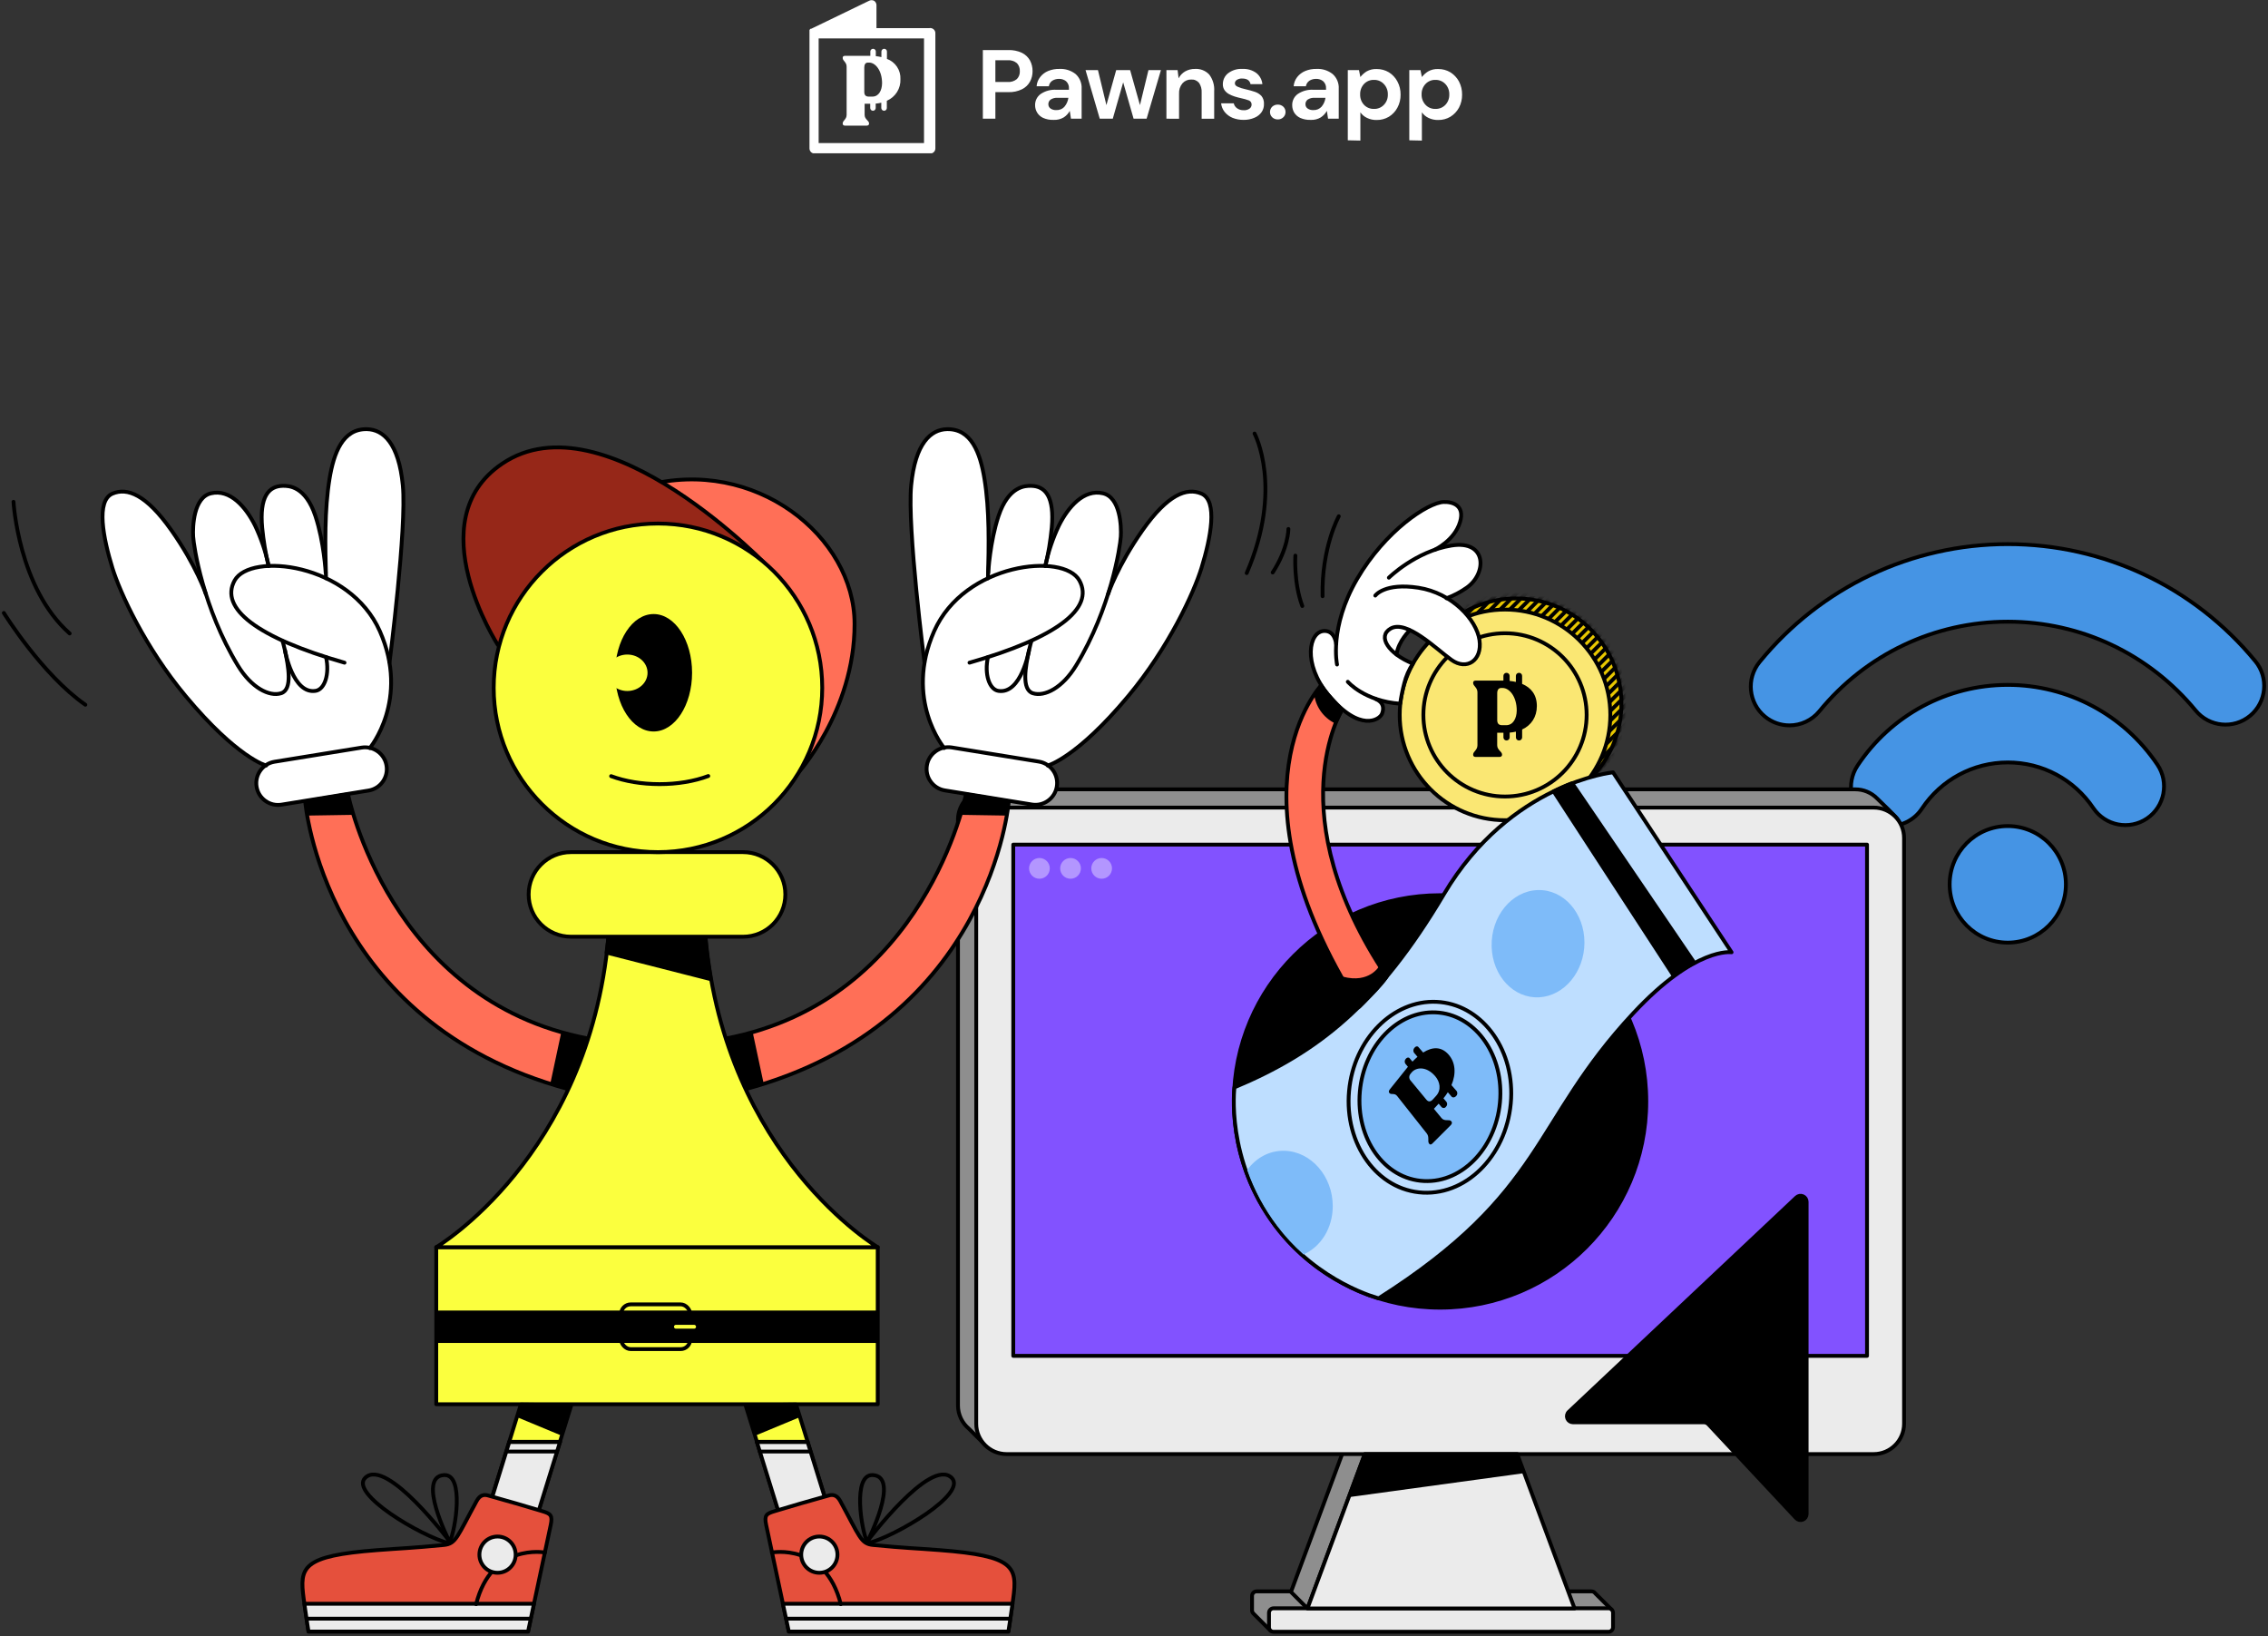 <svg width="592" height="427" viewBox="0 0 592 427" fill="none" xmlns="http://www.w3.org/2000/svg">
<rect x="0" y="0" width="592" height="427" fill="#333333" stroke="none"/>
<path d="M524.076 215.58C515.696 215.58 508.904 222.388 508.904 230.79C508.904 239.191 515.696 246 524.076 246C532.456 246 539.248 239.191 539.248 230.79C539.248 222.388 532.456 215.58 524.076 215.58ZM588.685 172.547C572.709 153.133 549.157 142 524.076 142C498.996 142 475.271 153.213 459.288 172.767C455.753 177.091 456.384 183.467 460.697 187.011C462.571 188.55 464.837 189.303 467.09 189.303C470.008 189.303 472.905 188.037 474.906 185.599C487.04 170.755 504.964 162.24 524.083 162.24C543.202 162.24 560.993 170.695 573.121 185.426C576.67 189.736 583.03 190.349 587.329 186.791C591.629 183.234 592.24 176.858 588.692 172.547H588.685ZM524.076 178.736C508.266 178.736 493.6 186.625 484.841 199.836C481.757 204.493 483.013 210.769 487.658 213.867C489.38 215.013 491.32 215.56 493.241 215.56C496.504 215.56 499.714 213.974 501.654 211.042C506.665 203.487 515.052 198.977 524.083 198.977C533.114 198.977 541.381 203.427 546.399 210.876C549.522 215.506 555.796 216.725 560.415 213.594C565.033 210.463 566.249 204.173 563.126 199.543C554.347 186.511 539.747 178.736 524.083 178.736H524.076Z" fill="#4594E4" stroke="black" stroke-miterlimit="10"/>
<path d="M484.313 205.996H257.982C255.882 206.001 253.869 206.837 252.384 208.322C250.898 209.807 250.061 211.819 250.055 213.919V366.781C250.056 367.945 250.315 369.095 250.811 370.148C251.308 371.201 252.031 372.132 252.929 372.874L257.566 377.514L259.642 374.708H484.313C486.413 374.702 488.426 373.864 489.911 372.379C491.396 370.894 492.234 368.881 492.24 366.781V213.919C492.236 212.664 495.939 215.018 495.381 213.919C495.005 213.18 490.508 208.919 489.911 208.322C488.425 206.837 486.413 206.001 484.313 205.996Z" fill="#8E8E8E" stroke="black" stroke-miterlimit="10" stroke-linecap="round" stroke-linejoin="round"/>
<path d="M416.416 415.841C416.309 415.676 416.162 415.54 415.988 415.446C415.815 415.352 415.621 415.302 415.424 415.302H328.002C327.687 415.302 327.385 415.427 327.162 415.65C326.939 415.872 326.813 416.174 326.812 416.489V420.24C326.813 420.514 326.911 420.78 327.089 420.99V421.01L331.651 425.572C331.651 425.572 333.199 422.503 333.24 422.019C333.24 421.88 333.277 421.658 333.311 421.412H415.424C415.737 421.412 416.038 421.288 416.26 421.067C416.483 420.846 416.609 420.546 416.61 420.233L418.37 421.597L419.928 421.484L420.664 420.066L416.416 415.841Z" fill="#8E8E8E" stroke="black" stroke-miterlimit="10" stroke-linecap="round" stroke-linejoin="round"/>
<path d="M336.969 415.452L350.293 379.577L353.914 375.465L356.182 375.843L356.56 377.582L356.243 379.471L341.275 419.762L336.969 415.452Z" fill="#8E8E8E" stroke="black" stroke-miterlimit="10" stroke-linecap="round" stroke-linejoin="round"/>
<path d="M489.074 210.759H262.744C258.366 210.759 254.816 214.308 254.816 218.686V371.544C254.816 375.922 258.366 379.471 262.744 379.471H489.074C493.452 379.471 497.002 375.922 497.002 371.544V218.686C497.002 214.308 493.452 210.759 489.074 210.759Z" fill="#EBEBEB" stroke="black" stroke-miterlimit="10" stroke-linecap="round" stroke-linejoin="round"/>
<path d="M487.336 353.841V220.421H264.483V353.841H487.336Z" fill="#8252FF" stroke="black" stroke-miterlimit="10" stroke-linecap="round" stroke-linejoin="round"/>
<circle cx="271.316" cy="226.622" r="2.706" fill="#B396FF"/>
<circle cx="279.433" cy="226.622" r="2.706" fill="#B396FF"/>
<circle cx="287.554" cy="226.622" r="2.706" fill="#B396FF"/>
<path d="M375.898 341.267C405.624 341.267 429.721 317.169 429.721 287.443C429.721 257.717 405.624 233.62 375.898 233.62C346.172 233.62 322.074 257.717 322.074 287.443C322.074 317.169 346.172 341.267 375.898 341.267Z" fill="black" stroke="black" stroke-miterlimit="10" stroke-linecap="round" stroke-linejoin="round"/>
<path d="M471.573 313.642V395.131C471.57 395.446 471.473 395.753 471.295 396.012C471.117 396.272 470.866 396.473 470.573 396.589C470.281 396.706 469.96 396.732 469.653 396.666C469.345 396.599 469.064 396.442 468.846 396.215L445.909 371.687C445.761 371.527 445.582 371.4 445.383 371.313C445.183 371.226 444.968 371.182 444.75 371.182H410.566C410.251 371.18 409.943 371.084 409.683 370.906C409.423 370.728 409.222 370.477 409.105 370.184C408.988 369.891 408.961 369.571 409.028 369.263C409.094 368.955 409.251 368.673 409.478 368.455L468.9 312.49C469.125 312.278 469.408 312.136 469.713 312.082C470.017 312.028 470.331 312.065 470.615 312.188C470.9 312.31 471.142 312.513 471.312 312.772C471.482 313.03 471.573 313.333 471.573 313.642Z" fill="black" stroke="black" stroke-miterlimit="10" stroke-linecap="round" stroke-linejoin="round"/>
<path d="M395.734 211.161C410.915 211.161 423.222 198.854 423.222 183.673C423.222 168.492 410.915 156.185 395.734 156.185C380.553 156.185 368.246 168.492 368.246 183.673C368.246 198.854 380.553 211.161 395.734 211.161Z" fill="#E8C700" stroke="black" stroke-miterlimit="10" stroke-linecap="round" stroke-linejoin="round"/>
<mask id="mask0_644_3248" style="mask-type:alpha" maskUnits="userSpaceOnUse" x="367" y="155" width="57" height="57">
<path d="M395.734 211.161C410.915 211.161 423.222 198.854 423.222 183.673C423.222 168.492 410.915 156.185 395.734 156.185C380.553 156.185 368.246 168.492 368.246 183.673C368.246 198.854 380.553 211.161 395.734 211.161Z" fill="#E8C700" stroke="black" stroke-miterlimit="10" stroke-linecap="round" stroke-linejoin="round"/>
</mask>
<g mask="url(#mask0_644_3248)">
<path d="M440.878 177.539L389.062 229.354" stroke="black" stroke-miterlimit="10" stroke-linecap="round" stroke-linejoin="round"/>
<path d="M439.62 176.284L387.805 228.099" stroke="black" stroke-miterlimit="10" stroke-linecap="round" stroke-linejoin="round"/>
<path d="M438.366 175.03L386.551 226.845" stroke="black" stroke-miterlimit="10" stroke-linecap="round" stroke-linejoin="round"/>
<path d="M437.112 173.775L385.297 225.59" stroke="black" stroke-miterlimit="10" stroke-linecap="round" stroke-linejoin="round"/>
<path d="M435.858 172.52L384.043 224.335" stroke="black" stroke-miterlimit="10" stroke-linecap="round" stroke-linejoin="round"/>
<path d="M434.604 171.266L382.789 223.081" stroke="black" stroke-miterlimit="10" stroke-linecap="round" stroke-linejoin="round"/>
<path d="M433.35 170.011L381.535 221.826" stroke="black" stroke-miterlimit="10" stroke-linecap="round" stroke-linejoin="round"/>
<path d="M432.096 168.756L380.281 220.571" stroke="black" stroke-miterlimit="10" stroke-linecap="round" stroke-linejoin="round"/>
<path d="M430.839 167.501L379.023 219.317" stroke="black" stroke-miterlimit="10" stroke-linecap="round" stroke-linejoin="round"/>
<path d="M429.585 166.247L377.77 218.062" stroke="black" stroke-miterlimit="10" stroke-linecap="round" stroke-linejoin="round"/>
<path d="M428.331 164.992L376.516 216.807" stroke="black" stroke-miterlimit="10" stroke-linecap="round" stroke-linejoin="round"/>
<path d="M427.073 163.737L375.258 215.553" stroke="black" stroke-miterlimit="10" stroke-linecap="round" stroke-linejoin="round"/>
<path d="M425.823 162.482L374.004 214.301" stroke="black" stroke-miterlimit="10" stroke-linecap="round" stroke-linejoin="round"/>
<path d="M424.569 161.228L372.75 213.046" stroke="black" stroke-miterlimit="10" stroke-linecap="round" stroke-linejoin="round"/>
<path d="M423.311 159.976L371.496 211.792" stroke="black" stroke-miterlimit="10" stroke-linecap="round" stroke-linejoin="round"/>
<path d="M422.057 158.722L370.242 210.537" stroke="black" stroke-miterlimit="10" stroke-linecap="round" stroke-linejoin="round"/>
<path d="M420.804 157.467L368.988 209.282" stroke="black" stroke-miterlimit="10" stroke-linecap="round" stroke-linejoin="round"/>
<path d="M419.55 156.212L367.734 208.027" stroke="black" stroke-miterlimit="10" stroke-linecap="round" stroke-linejoin="round"/>
<path d="M418.296 154.958L366.48 206.773" stroke="black" stroke-miterlimit="10" stroke-linecap="round" stroke-linejoin="round"/>
<path d="M417.042 153.703L365.227 205.518" stroke="black" stroke-miterlimit="10" stroke-linecap="round" stroke-linejoin="round"/>
<path d="M415.788 152.448L363.973 204.263" stroke="black" stroke-miterlimit="10" stroke-linecap="round" stroke-linejoin="round"/>
<path d="M414.53 151.193L362.715 203.009" stroke="black" stroke-miterlimit="10" stroke-linecap="round" stroke-linejoin="round"/>
<path d="M413.276 149.938L361.461 201.753" stroke="black" stroke-miterlimit="10" stroke-linecap="round" stroke-linejoin="round"/>
<path d="M412.022 148.684L360.207 200.499" stroke="black" stroke-miterlimit="10" stroke-linecap="round" stroke-linejoin="round"/>
<path d="M410.768 147.429L358.953 199.244" stroke="black" stroke-miterlimit="10" stroke-linecap="round" stroke-linejoin="round"/>
<path d="M409.514 146.174L357.699 197.99" stroke="black" stroke-miterlimit="10" stroke-linecap="round" stroke-linejoin="round"/>
<path d="M408.257 144.92L356.441 196.735" stroke="black" stroke-miterlimit="10" stroke-linecap="round" stroke-linejoin="round"/>
<path d="M407.003 143.665L355.188 195.48" stroke="black" stroke-miterlimit="10" stroke-linecap="round" stroke-linejoin="round"/>
<path d="M405.749 142.41L353.934 194.229" stroke="black" stroke-miterlimit="10" stroke-linecap="round" stroke-linejoin="round"/>
<path d="M404.498 141.155L352.68 192.974" stroke="black" stroke-miterlimit="10" stroke-linecap="round" stroke-linejoin="round"/>
<path d="M403.241 139.901L351.422 191.72" stroke="black" stroke-miterlimit="10" stroke-linecap="round" stroke-linejoin="round"/>
<path d="M401.987 138.649L350.172 190.465" stroke="black" stroke-miterlimit="10" stroke-linecap="round" stroke-linejoin="round"/>
</g>
<path d="M392.843 214.052C408.025 214.052 420.331 201.746 420.331 186.564C420.331 171.383 408.025 159.076 392.843 159.076C377.662 159.076 365.355 171.383 365.355 186.564C365.355 201.746 377.662 214.052 392.843 214.052Z" fill="#FAE773" stroke="black" stroke-miterlimit="10" stroke-linecap="round" stroke-linejoin="round"/>
<path d="M392.842 207.871C404.609 207.871 414.148 198.331 414.148 186.564C414.148 174.797 404.609 165.258 392.842 165.258C381.074 165.258 371.535 174.797 371.535 186.564C371.535 198.331 381.074 207.871 392.842 207.871Z" fill="#FAE773" stroke="black" stroke-miterlimit="10" stroke-linecap="round" stroke-linejoin="round"/>
<path d="M401.156 184.259C401.156 181.314 399.659 179.462 397.306 178.48V176.383C397.306 176.173 397.223 175.971 397.074 175.822C396.925 175.673 396.723 175.589 396.512 175.589H396.471C396.367 175.589 396.264 175.609 396.168 175.649C396.071 175.689 395.984 175.748 395.911 175.822C395.837 175.896 395.779 175.983 395.739 176.079C395.7 176.176 395.68 176.279 395.68 176.383V177.965C395.143 177.843 394.599 177.754 394.05 177.699V176.383C394.05 176.279 394.03 176.176 393.99 176.079C393.95 175.983 393.891 175.895 393.818 175.822C393.744 175.748 393.656 175.689 393.56 175.649C393.463 175.609 393.36 175.589 393.256 175.589H393.218C393.114 175.589 393.011 175.609 392.914 175.649C392.818 175.689 392.73 175.748 392.657 175.822C392.583 175.895 392.524 175.983 392.484 176.079C392.444 176.176 392.424 176.279 392.424 176.383V177.611H385.209C384.786 177.611 384.527 177.805 384.527 178.143V178.255C384.527 179.043 385.649 179.408 385.649 180.669V194.485C385.649 195.773 384.527 196.111 384.527 196.899V197.011C384.527 197.352 384.78 197.543 385.209 197.543H391.384C391.779 197.543 392.066 197.345 392.066 197.011V196.899C392.066 196.111 390.801 195.773 390.801 194.485V191.225H392.431V192.446C392.431 192.656 392.514 192.858 392.663 193.007C392.812 193.156 393.014 193.24 393.225 193.24H393.263C393.473 193.24 393.675 193.156 393.824 193.007C393.973 192.858 394.057 192.656 394.057 192.446V191.191C394.606 191.151 395.151 191.067 395.687 190.942V192.446C395.686 192.55 395.707 192.653 395.746 192.75C395.786 192.846 395.844 192.933 395.917 193.007C395.991 193.081 396.078 193.14 396.174 193.18C396.271 193.22 396.374 193.24 396.478 193.24H396.519C396.73 193.24 396.932 193.156 397.081 193.007C397.23 192.858 397.313 192.656 397.313 192.446V190.376C399.72 189.254 401.156 187.089 401.156 184.259ZM393.126 189.258H392.103C391.176 189.258 390.811 188.78 390.811 187.911V180.891C390.811 180.049 391.176 179.544 391.834 179.544H392.226C393.968 179.544 395.905 181.76 395.905 185.439C395.874 187.461 394.978 189.258 393.126 189.258Z" fill="black"/>
<path d="M419.85 419.721H332.425C331.77 419.721 331.238 420.252 331.238 420.907V424.658C331.238 425.313 331.77 425.845 332.425 425.845H419.85C420.505 425.845 421.036 425.313 421.036 424.658V420.907C421.036 420.252 420.505 419.721 419.85 419.721Z" fill="#EBEBEB" stroke="black" stroke-miterlimit="10" stroke-linecap="round" stroke-linejoin="round"/>
<path d="M396.031 379.471L410.996 419.762H341.273L356.241 379.471H396.031Z" fill="#EBEBEB" stroke="black" stroke-miterlimit="10" stroke-linecap="round" stroke-linejoin="round"/>
<path d="M359.867 338.825C403.632 311.044 399.721 292.96 426.353 264.388C442.597 246.972 451.98 248.516 451.98 248.516L421.034 201.563C421.034 201.563 394.164 204.291 376.928 233.31C359.693 262.328 343.879 274.695 322.222 283.771C322.222 283.771 319.801 302.606 332.975 320.052C344.162 334.877 359.867 338.825 359.867 338.825Z" fill="#BEDEFF" stroke="black" stroke-miterlimit="10" stroke-linecap="round" stroke-linejoin="round"/>
<path d="M371.473 311.249C359.515 310.669 350.858 298.603 352.137 284.712C353.378 271.203 363.603 260.92 374.981 261.452C386.359 261.984 395.098 273.171 394.436 286.724C393.747 300.665 383.44 311.828 371.473 311.249Z" stroke="black" stroke-miterlimit="10" stroke-linecap="round" stroke-linejoin="round"/>
<path d="M391.601 286.591C390.967 298.906 382.054 308.719 371.689 308.218C361.324 307.717 353.864 297.127 354.958 284.845C356.025 272.867 364.883 263.743 374.778 264.207C384.673 264.671 392.218 274.576 391.601 286.591Z" fill="#7EBBF9" stroke="black" stroke-miterlimit="10" stroke-linecap="round" stroke-linejoin="round"/>
<path d="M378.063 275.162C376.171 273.058 373.842 273.181 371.476 274.681L370.235 273.249C369.976 272.952 369.516 273.038 369.212 273.437L369.181 273.474C369.032 273.643 368.941 273.856 368.922 274.081C368.904 274.306 368.959 274.531 369.079 274.722L370 275.796C369.56 276.178 369.12 276.597 368.687 277.054L367.937 276.164C367.688 275.871 367.255 275.946 366.941 276.328L366.914 276.362C366.769 276.528 366.682 276.736 366.665 276.955C366.648 277.174 366.702 277.393 366.819 277.579L367.501 278.404C367.449 278.469 367.398 278.527 367.344 278.592L362.765 284.306C362.502 284.647 362.444 284.964 362.621 285.186L362.679 285.261C363.092 285.786 363.996 285.155 364.671 286.008L372.414 295.797C373.174 296.755 372.554 297.842 373.014 298.432L373.082 298.517C373.28 298.77 373.583 298.732 373.893 298.418L378.667 293.645C378.987 293.328 379.086 292.963 378.871 292.687L378.8 292.602C378.299 291.998 377.095 292.765 376.28 291.79L374.282 289.366L375.527 288.026L376.284 288.93C376.357 289.007 376.447 289.068 376.546 289.107C376.646 289.146 376.753 289.163 376.859 289.157C376.966 289.151 377.07 289.122 377.165 289.071C377.259 289.021 377.341 288.95 377.405 288.865L377.436 288.831C377.605 288.67 377.711 288.454 377.735 288.223C377.759 287.991 377.701 287.758 377.569 287.566L376.775 286.632C377.188 286.128 377.57 285.598 377.917 285.046L378.882 286.171C379.165 286.512 379.69 286.461 380.051 286.079L380.085 286.045C380.258 285.879 380.367 285.658 380.393 285.42C380.419 285.182 380.361 284.942 380.228 284.743L378.865 283.191C380.143 280.167 379.918 277.221 378.063 275.162ZM374.855 285.991L374.064 286.863C373.382 287.627 372.809 287.583 372.294 286.952L368.227 282.029C367.997 281.794 367.863 281.482 367.851 281.154C367.84 280.826 367.952 280.505 368.165 280.256L368.438 279.915C369.662 278.418 372.383 278.251 374.62 280.856C375.874 282.312 376.294 284.415 374.855 285.991Z" fill="black"/>
<path d="M377.573 156.11C379.382 155.428 381.1 154.524 382.687 153.42C388.05 149.751 388.142 140.873 378.756 142.383C377.3 142.622 375.867 142.986 374.473 143.471C375.196 143.13 379.704 140.743 381.023 136.188C382.234 132.028 379.216 130.954 376.714 131.046C372.622 131.196 361.446 138.547 354.115 151.163C350.102 158.071 348.919 164.092 348.66 168.132L348.639 168.115C348.639 168.115 348.411 164.654 345.571 164.706C341.479 164.787 339.9 173.322 346.593 181.372C354.845 191.304 359.973 187.85 360.597 186.363C361.22 184.877 360.992 183.295 358.953 182.449L358.899 182.384C360.99 183.107 363.169 183.549 365.377 183.697C365.638 181.902 365.997 180.123 366.454 178.368C366.905 176.54 367.665 174.802 368.701 173.23C367.168 172.624 365.72 171.822 364.395 170.843C364.906 167.328 367.852 164.549 367.852 164.549V164.46C371.691 166.216 376.056 170.328 378.763 172.258C382.769 175.132 386.85 172.411 386.093 167.12C385.572 163.454 382.394 158.981 377.573 156.11Z" fill="white"/>
<path d="M348.999 173.42C348.999 173.42 346.881 163.744 354.215 151.122C361.549 138.5 372.733 131.166 376.814 131.005C379.316 130.913 382.334 131.991 381.124 136.147C379.685 141.087 374.471 143.477 374.471 143.477" stroke="black" stroke-miterlimit="10" stroke-linecap="round" stroke-linejoin="round"/>
<path d="M362.527 150.76C362.527 150.76 369.483 143.88 378.856 142.369C388.229 140.859 388.15 149.734 382.787 153.406C381.174 154.538 379.42 155.455 377.57 156.134" stroke="black" stroke-miterlimit="10" stroke-linecap="round" stroke-linejoin="round"/>
<path d="M358.979 155.428C358.979 155.428 361.4 152.018 370.231 153.382C379.061 154.746 385.427 161.77 386.18 167.062C386.934 172.353 382.856 175.074 378.85 172.203C374.844 169.332 367.135 161.633 362.975 164.041C359.439 166.086 362.446 170.614 368.795 173.185C367.76 174.759 367.001 176.498 366.548 178.327C366.091 180.081 365.732 181.859 365.471 183.652C356.115 182.971 351.809 177.928 351.809 177.928" stroke="black" stroke-miterlimit="10" stroke-linecap="round" stroke-linejoin="round"/>
<path d="M367.973 164.501C367.973 164.501 365.027 167.276 364.516 170.792" stroke="black" stroke-miterlimit="10" stroke-linecap="round" stroke-linejoin="round"/>
<path d="M348.756 168.071C348.756 168.071 348.528 164.614 345.688 164.661C341.596 164.743 340.018 173.281 346.711 181.331C354.962 191.259 360.09 187.809 360.714 186.319C361.338 184.829 361.113 183.25 359.07 182.408" stroke="black" stroke-miterlimit="10" stroke-linecap="round" stroke-linejoin="round"/>
<path d="M350.283 185.248C350.283 185.248 333.474 212.433 361.934 254.837C361.934 254.837 360.318 256.907 358.419 258.946C356.519 260.985 354.76 262.717 354.76 262.717C318.932 206.026 344.842 178.899 344.842 178.899C345.6 180.068 346.459 181.168 347.409 182.186C348.885 183.738 350.283 185.248 350.283 185.248Z" fill="#FF6F57" stroke="black" stroke-miterlimit="10" stroke-linecap="round" stroke-linejoin="round"/>
<path d="M343.48 180.826C343.633 182.419 344.192 183.945 345.105 185.259C346.018 186.573 347.254 187.629 348.694 188.327L350.283 185.258C350.283 185.258 346.709 181.801 344.827 178.91L343.48 180.826Z" fill="black" stroke="black" stroke-miterlimit="10" stroke-linecap="round" stroke-linejoin="round"/>
<path d="M349.456 134.735C349.456 134.735 344.921 142.898 345.221 155.598" stroke="black" stroke-miterlimit="10" stroke-linecap="round" stroke-linejoin="round"/>
<path d="M338.116 144.999C338.116 144.999 337.659 152.104 339.93 158.149" stroke="black" stroke-miterlimit="10" stroke-linecap="round" stroke-linejoin="round"/>
<path d="M436.832 254.599L405.539 206.524C405.539 206.524 409.092 204.785 410.374 204.407L442.274 251.271C442.274 251.271 438.946 252.864 436.832 254.599Z" fill="black" stroke="black" stroke-miterlimit="10" stroke-linecap="round" stroke-linejoin="round"/>
<path d="M413.575 245.973C413.575 253.559 408.321 259.904 401.775 260.266C395.154 260.63 389.565 254.759 389.354 247.026C389.139 239.157 394.564 232.498 401.4 232.283C408.151 232.072 413.575 238.257 413.575 245.973Z" fill="#7EBBF9"/>
<path d="M347.88 314.761C347.88 307.045 342.285 300.529 335.319 300.324C331.333 300.209 327.818 302.179 325.551 305.34C327.381 310.569 330.013 315.482 333.352 319.902C335.398 322.615 337.709 325.119 340.249 327.376C344.73 325.405 347.88 320.557 347.88 314.761Z" fill="#7EBBF9"/>
<path d="M397.794 384.459L352.215 390.695L356.245 379.471H396.035L397.794 384.459Z" fill="black"/>
<path d="M360.415 252.41C360.415 252.41 357.687 257.323 350.363 255.356L354.765 262.717C354.765 262.717 360.902 256.812 361.925 254.838L360.415 252.41Z" fill="black" stroke="black" stroke-miterlimit="10" stroke-linecap="round" stroke-linejoin="round"/>
<path d="M193.953 222.383H149.028C142.933 222.383 137.992 227.324 137.992 233.419C137.992 239.514 142.933 244.455 149.028 244.455H193.953C200.048 244.455 204.989 239.514 204.989 233.419C204.989 227.324 200.048 222.383 193.953 222.383Z" fill="#FBFF3E" stroke="black" stroke-linecap="round" stroke-linejoin="round"/>
<path d="M229.106 325.479H113.871V366.465H229.106V325.479Z" fill="#FBFF3E" stroke="black" stroke-linecap="round" stroke-linejoin="round"/>
<rect x="114.074" y="342.017" width="115.188" height="8.454" fill="black"/>
<rect x="162.133" y="340.403" width="18.022" height="11.681" rx="2.5" stroke="black" stroke-linecap="round" stroke-linejoin="round"/>
<path d="M176.426 346.243H181.181" stroke="#FBFF3E" stroke-linecap="round" stroke-linejoin="round"/>
<path d="M208.034 202.048C208.034 202.048 223.061 185.76 223.061 162.849C223.061 139.939 196.989 119.133 168.622 126.699L153.491 137.104L150.969 144.878L161.872 157.071L208.034 202.048Z" fill="#FF6F57" stroke="black" stroke-miterlimit="10" stroke-linecap="round" stroke-linejoin="round"/>
<path d="M129.952 168.315C129.952 168.315 109.023 135.942 131.056 121.024C157.906 102.845 201.215 148.609 201.215 148.609L129.952 168.315Z" fill="#962718" stroke="black" stroke-miterlimit="10" stroke-linecap="round" stroke-linejoin="round"/>
<path d="M171.744 222.383C195.425 222.383 214.621 203.187 214.621 179.506C214.621 155.826 195.425 136.629 171.744 136.629C148.064 136.629 128.867 155.826 128.867 179.506C128.867 203.187 148.064 222.383 171.744 222.383Z" fill="#FBFF3E" stroke="black" stroke-miterlimit="10" stroke-linecap="round" stroke-linejoin="round"/>
<path d="M170.61 190.898C176.154 190.898 180.649 184.037 180.649 175.575C180.649 167.112 176.154 160.251 170.61 160.251C165.065 160.251 160.57 167.112 160.57 175.575C160.57 184.037 165.065 190.898 170.61 190.898Z" fill="black"/>
<path d="M163.741 180.33C166.659 180.33 169.025 178.201 169.025 175.575C169.025 172.948 166.659 170.819 163.741 170.819C160.823 170.819 158.457 172.948 158.457 175.575C158.457 178.201 160.823 180.33 163.741 180.33Z" fill="#FBFF3E"/>
<path d="M184.878 202.522C181.215 203.899 176.741 204.642 172.145 204.635C167.591 204.639 163.158 203.908 159.516 202.552" stroke="black" stroke-linecap="round" stroke-linejoin="round"/>
<path d="M101.677 172.832C101.677 172.832 106.199 137.753 105.147 126.698C104.095 115.643 99.999 112.088 95.794 112.003C89.461 111.846 87.129 118.203 86.019 124.93C84.725 132.799 84.853 141.768 85.071 150.054L85.014 149.49C85.014 149.49 84.583 141.431 82.331 134.672C79.734 126.869 75.415 126.755 73.799 126.793C70.096 126.869 67.707 129.637 68.442 137.748C68.717 140.589 69.157 143.411 69.76 146.2C69.009 143.086 67.934 140.059 66.551 137.17C64.105 132.282 60.032 127.604 55.041 128.76C50.504 129.813 50.234 137.431 50.391 140.033C50.48 141.522 51.339 147.438 53.709 155.027C53.709 155.027 51.263 147.698 44.702 138.398C38.141 129.097 33.197 127.205 29.334 128.86C24.991 130.718 26.906 140.412 29.334 148.296C31.305 154.681 37.833 168.978 48.461 181.716C61.938 197.871 69.452 199.814 69.452 199.814L96.472 195.268C96.472 195.268 103.881 186.375 101.587 172.946L101.677 172.832Z" fill="white"/>
<path d="M94.382 195.106L71.664 198.79C68.57 199.291 66.469 202.205 66.971 205.299C67.472 208.392 70.387 210.493 73.48 209.992L96.198 206.308C99.291 205.807 101.393 202.892 100.891 199.799C100.389 196.705 97.475 194.604 94.382 195.106Z" fill="white" stroke="black" stroke-linecap="round" stroke-linejoin="round"/>
<path d="M96.533 195.216C96.533 195.216 107.042 182.607 99.159 164.74C91.275 146.873 65.298 144.095 61.235 151.5C57.244 158.753 67.123 166.423 89.924 172.941" stroke="black" stroke-linecap="round" stroke-linejoin="round"/>
<path d="M101.678 172.832C101.678 172.832 106.2 137.753 105.148 126.698C104.095 115.643 100 112.088 95.795 112.003C89.462 111.846 87.129 118.203 86.02 124.93C84.679 133.074 84.864 142.403 85.101 150.912" stroke="black" stroke-linecap="round" stroke-linejoin="round"/>
<path d="M85.014 149.49C85.014 149.49 84.582 141.432 82.331 134.672C79.733 126.869 75.414 126.755 73.798 126.793C70.096 126.869 67.707 129.637 68.441 137.748C68.766 141.1 69.319 144.426 70.096 147.703" stroke="black" stroke-linecap="round" stroke-linejoin="round"/>
<path d="M70.124 147.665C69.356 144.036 68.166 140.508 66.578 137.156C64.132 132.268 60.06 127.59 55.068 128.746C50.532 129.799 50.261 137.416 50.418 140.019C50.574 142.621 52.997 158.729 62.084 173.676C65.63 179.507 70.28 181.872 73.357 180.924C76.433 179.976 75.253 173.861 74.381 169.732C74.063 168.277 73.75 167.291 73.75 167.291" stroke="black" stroke-linecap="round" stroke-linejoin="round"/>
<path d="M74.383 169.731C74.383 169.731 76.431 181.241 82.385 180.293C84.755 179.918 86.087 175.922 85.101 171.466" stroke="black" stroke-linecap="round" stroke-linejoin="round"/>
<path d="M53.728 154.994C53.728 154.994 51.282 147.665 44.721 138.365C38.161 129.064 33.217 127.173 29.353 128.827C25.011 130.685 26.926 140.379 29.353 148.263C31.325 154.643 37.853 168.945 48.481 181.683C61.958 197.838 69.471 199.782 69.471 199.782" stroke="black" stroke-linecap="round" stroke-linejoin="round"/>
<path d="M148.263 284.204C84.267 266.864 79.664 209.144 79.664 209.144L90.842 207.291C90.842 207.291 101.442 261.085 153.463 271.016" fill="#FF6F57"/>
<path d="M148.263 284.204C84.267 266.864 79.664 209.144 79.664 209.144L90.842 207.291C90.842 207.291 101.442 261.085 153.463 271.016" stroke="black" stroke-miterlimit="10" stroke-linecap="round" stroke-linejoin="round"/>
<path d="M80.138 212.846L92.236 212.652C92.236 212.652 91.212 209.144 91.051 208.514C90.953 208.111 90.883 207.703 90.842 207.291L79.664 209.144C79.664 209.144 79.977 212.097 80.138 212.846Z" fill="black"/>
<path d="M152.622 270.845C152.622 270.845 153.594 270.665 153.357 271.423C153.12 272.182 150.575 279.439 149.707 281.226C148.84 283.013 148.498 283.928 148.498 283.928C148.477 283.987 148.445 284.042 148.404 284.088C148.362 284.134 148.311 284.172 148.255 284.199C148.199 284.226 148.137 284.241 148.075 284.245C148.013 284.248 147.95 284.239 147.891 284.217C147.417 284.089 143.625 282.881 143.625 282.881L146.512 269.375C146.512 269.375 151.94 270.65 152.622 270.845Z" fill="black"/>
<path d="M241.303 172.832C241.303 172.832 236.786 137.753 237.833 126.698C238.881 115.643 242.986 112.088 247.186 112.003C253.524 111.846 255.856 118.203 256.961 124.93C258.255 132.799 258.127 141.768 257.909 150.054L257.966 149.504C257.966 149.504 258.393 141.446 260.644 134.686C263.247 126.883 267.565 126.769 269.177 126.807C272.879 126.883 275.273 129.651 274.534 137.762C274.258 140.589 273.816 143.397 273.211 146.172C273.964 143.058 275.039 140.032 276.42 137.141C278.866 132.254 282.939 127.575 287.93 128.732C292.467 129.784 292.737 137.402 292.581 140.005C292.49 141.493 291.632 147.409 289.262 154.999C289.262 154.999 291.704 147.67 298.245 138.369C304.787 129.068 309.755 127.177 313.614 128.831C317.956 130.69 316.041 140.384 313.614 148.267C311.646 154.652 305.114 168.95 294.491 181.687C281.009 197.842 273.496 199.786 273.496 199.786L246.475 195.24C246.475 195.24 239.066 186.347 241.36 172.917L241.303 172.832Z" fill="white"/>
<path d="M246.63 206.273L269.348 209.957C272.442 210.458 275.356 208.357 275.857 205.264C276.359 202.17 274.258 199.256 271.164 198.754L248.446 195.071C245.353 194.569 242.439 196.67 241.937 199.764C241.435 202.857 243.537 205.771 246.63 206.273Z" fill="white" stroke="black" stroke-linecap="round" stroke-linejoin="round"/>
<path d="M246.453 195.216C246.453 195.216 235.943 182.607 243.827 164.74C251.71 146.873 277.687 144.095 281.75 151.5C285.741 158.753 275.867 166.423 253.061 172.941" stroke="black" stroke-linecap="round" stroke-linejoin="round"/>
<path d="M241.303 172.832C241.303 172.832 236.786 137.753 237.833 126.698C238.881 115.643 242.986 112.088 247.186 112.003C253.524 111.846 255.856 118.203 256.961 124.93C258.302 133.074 258.118 142.403 257.881 150.912" stroke="black" stroke-linecap="round" stroke-linejoin="round"/>
<path d="M257.957 149.49C257.957 149.49 258.384 141.432 260.635 134.672C263.238 126.869 267.556 126.755 269.168 126.793C272.87 126.869 275.264 129.637 274.525 137.748C274.202 141.101 273.65 144.427 272.87 147.703" stroke="black" stroke-linecap="round" stroke-linejoin="round"/>
<path d="M272.851 147.665C273.619 144.036 274.809 140.508 276.397 137.156C278.843 132.268 282.915 127.59 287.907 128.746C292.443 129.799 292.714 137.416 292.557 140.019C292.401 142.621 289.978 158.729 280.891 173.676C277.345 179.507 272.695 181.872 269.618 180.924C266.542 179.976 267.722 173.861 268.594 169.732C268.912 168.277 269.225 167.291 269.225 167.291" stroke="black" stroke-linecap="round" stroke-linejoin="round"/>
<path d="M268.596 169.731C268.596 169.731 266.572 181.25 260.599 180.302C258.229 179.928 256.892 175.932 257.878 171.476" stroke="black" stroke-linecap="round" stroke-linejoin="round"/>
<path d="M289.251 154.994C289.251 154.994 291.692 147.665 298.234 138.365C304.776 129.064 309.744 127.173 313.603 128.827C317.945 130.685 316.03 140.379 313.603 148.263C311.635 154.643 305.103 168.945 294.48 181.683C280.998 197.838 273.484 199.782 273.484 199.782" stroke="black" stroke-linecap="round" stroke-linejoin="round"/>
<path d="M194.716 284.204C258.712 266.864 263.315 209.144 263.315 209.144L252.137 207.291C252.137 207.291 241.537 261.085 189.516 271.016" fill="#FF6F57"/>
<path d="M194.716 284.204C258.712 266.864 263.315 209.144 263.315 209.144L252.137 207.291C252.137 207.291 241.537 261.085 189.516 271.016" stroke="black" stroke-miterlimit="10" stroke-linecap="round" stroke-linejoin="round"/>
<path d="M262.848 212.846L250.746 212.652C250.746 212.652 251.77 209.144 251.931 208.514C252.029 208.111 252.098 207.703 252.14 207.291L263.318 209.144C263.318 209.144 263.005 212.097 262.848 212.846Z" fill="black"/>
<path d="M190.36 270.845C190.36 270.845 189.412 270.665 189.625 271.423C189.838 272.182 192.412 279.439 193.275 281.226C194.138 283.013 194.484 283.928 194.484 283.928C194.505 283.987 194.537 284.042 194.579 284.088C194.62 284.134 194.671 284.172 194.727 284.199C194.784 284.226 194.845 284.241 194.907 284.245C194.97 284.248 195.032 284.239 195.091 284.217C195.588 284.089 199.357 282.881 199.357 282.881L196.466 269.375C196.466 269.375 191.042 270.65 190.36 270.845Z" fill="black"/>
<path d="M3.523 130.955C3.523 130.955 4.784 153.495 18.186 165.318" stroke="black" stroke-miterlimit="10" stroke-linecap="round" stroke-linejoin="round"/>
<path d="M1 159.962C1 159.962 10.955 176.042 22.28 183.92" stroke="black" stroke-miterlimit="10" stroke-linecap="round" stroke-linejoin="round"/>
<path d="M327.466 113.141C327.466 113.141 335.051 127.329 325.418 149.556" stroke="black" stroke-miterlimit="10" stroke-linecap="round" stroke-linejoin="round"/>
<path d="M336.304 138.047C336.304 138.047 336.304 143.091 332.203 149.4" stroke="black" stroke-miterlimit="10" stroke-linecap="round" stroke-linejoin="round"/>
<path d="M128.283 391.214L135.939 366.545L149.127 366.701L140.457 394.646L136.883 402.88L127.952 402.146L125.008 397.628L128.283 391.214Z" fill="#FBFF3E" stroke="black" stroke-linecap="round" stroke-linejoin="round"/>
<path d="M132.945 376.291L128.319 391.214L125.043 397.628L127.987 402.145L136.918 402.88L140.492 394.646L146.185 376.291H132.945Z" fill="#EBEBEB" stroke="black" stroke-miterlimit="10" stroke-linecap="round" stroke-linejoin="round"/>
<path d="M132.316 378.813H145.4" stroke="black" stroke-linecap="round" stroke-linejoin="round"/>
<path d="M132.945 376.291H146.185" stroke="black" stroke-linecap="round" stroke-linejoin="round"/>
<path d="M117.411 402.312C117.411 402.312 100.938 380.316 95.358 385.635C91.035 389.754 109.921 400.894 117.216 402.767" stroke="black" stroke-linecap="round" stroke-linejoin="round"/>
<path d="M117.214 402.079C117.214 402.079 108.681 385.35 115.911 384.952C121.291 384.658 118.859 399.424 117.409 402.311" stroke="black" stroke-linecap="round" stroke-linejoin="round"/>
<path d="M134.941 369.83L146.712 374.717L149.011 367.076C149.011 367.076 149.798 366.341 147.698 366.341H136.449C136.449 366.341 135.975 366.393 135.662 367.498C135.349 368.602 134.941 369.83 134.941 369.83Z" fill="black"/>
<path d="M141.513 394.367C143.679 395.025 144.295 395.395 143.745 397.993L137.834 425.791H80.532C80.532 425.791 79.821 421.325 79.271 417.225C78.162 408.981 78.797 406.033 98.503 404.535C104.551 404.061 107.334 404.027 115.843 403.198C119.071 402.88 119.308 401.07 124.433 391.688C125.31 390.081 126.424 390.015 127.348 390.266C132.61 391.726 137.023 393.011 141.513 394.367Z" fill="#E5503C" stroke="black" stroke-miterlimit="10" stroke-linecap="round" stroke-linejoin="round"/>
<path d="M79.449 418.538C79.961 422.226 80.53 425.791 80.53 425.791H137.832C137.832 425.791 138.491 422.681 139.373 418.538H79.449Z" fill="#EBEBEB" stroke="black" stroke-miterlimit="10" stroke-linecap="round" stroke-linejoin="round"/>
<path d="M142.248 405.165C142.248 405.165 128.297 402.567 124.277 418.646" stroke="black" stroke-miterlimit="10" stroke-linecap="round" stroke-linejoin="round"/>
<path d="M129.868 410.451C132.48 410.451 134.599 408.333 134.599 405.72C134.599 403.107 132.48 400.989 129.868 400.989C127.255 400.989 125.137 403.107 125.137 405.72C125.137 408.333 127.255 410.451 129.868 410.451Z" fill="#EBEBEB" stroke="black" stroke-miterlimit="10" stroke-linecap="round" stroke-linejoin="round"/>
<path d="M138.465 422.429H80.215" stroke="black" stroke-miterlimit="10" stroke-linecap="round" stroke-linejoin="round"/>
<path d="M215.449 391.214L207.798 366.545L194.605 366.701L203.276 394.646L206.85 402.88L215.786 402.146L218.725 397.628L215.449 391.214Z" fill="#FBFF3E" stroke="black" stroke-linecap="round" stroke-linejoin="round"/>
<path d="M210.791 376.291L215.422 391.214L218.698 397.628L215.754 402.145L206.818 402.88L203.244 394.646L197.551 376.291H210.791Z" fill="#EBEBEB" stroke="black" stroke-miterlimit="10" stroke-linecap="round" stroke-linejoin="round"/>
<path d="M211.423 378.813H198.34" stroke="black" stroke-linecap="round" stroke-linejoin="round"/>
<path d="M210.796 376.291H197.551" stroke="black" stroke-linecap="round" stroke-linejoin="round"/>
<path d="M226.324 402.312C226.324 402.312 242.797 380.316 248.377 385.635C252.7 389.754 233.814 400.894 226.519 402.767" stroke="black" stroke-linecap="round" stroke-linejoin="round"/>
<path d="M226.518 402.079C226.518 402.079 235.051 385.35 227.826 384.952C222.441 384.658 224.873 399.424 226.324 402.311" stroke="black" stroke-linecap="round" stroke-linejoin="round"/>
<path d="M208.791 369.83L197.021 374.717L194.712 367.095C194.712 367.095 193.921 366.36 196.025 366.36H207.27C207.27 366.36 207.744 366.412 208.057 367.517C208.37 368.621 208.791 369.83 208.791 369.83Z" fill="black"/>
<path d="M202.225 394.367C200.059 395.025 199.438 395.395 199.992 397.993C200.414 400.003 205.904 425.791 205.904 425.791H263.206C263.206 425.791 263.912 421.325 264.467 417.225C265.576 408.981 264.941 406.033 245.235 404.535C239.181 404.061 236.404 404.027 227.895 403.198C224.662 402.88 224.425 401.07 219.3 391.688C218.423 390.081 217.309 390.015 216.385 390.266C211.109 391.726 206.71 393.011 202.225 394.367Z" fill="#E5503C" stroke="black" stroke-miterlimit="10" stroke-linecap="round" stroke-linejoin="round"/>
<path d="M264.289 418.538C263.773 422.226 263.209 425.791 263.209 425.791H205.897C205.897 425.791 205.233 422.681 204.352 418.538H264.289Z" fill="#EBEBEB" stroke="black" stroke-miterlimit="10" stroke-linecap="round" stroke-linejoin="round"/>
<path d="M201.492 405.165C201.492 405.165 215.443 402.567 219.463 418.646" stroke="black" stroke-miterlimit="10" stroke-linecap="round" stroke-linejoin="round"/>
<path d="M213.864 410.451C216.477 410.451 218.595 408.333 218.595 405.72C218.595 403.107 216.477 400.989 213.864 400.989C211.251 400.989 209.133 403.107 209.133 405.72C209.133 408.333 211.251 410.451 213.864 410.451Z" fill="#EBEBEB" stroke="black" stroke-miterlimit="10" stroke-linecap="round" stroke-linejoin="round"/>
<path d="M205.277 422.429H263.523" stroke="black" stroke-miterlimit="10" stroke-linecap="round" stroke-linejoin="round"/>
<path d="M158.324 248.604L185.544 255.544C185.544 255.544 184.544 248.817 184.387 247.186C184.231 245.556 184.544 244.456 183.335 244.456H159.633C159.633 244.456 158.898 244.19 158.737 245.504C158.576 246.817 158.324 248.604 158.324 248.604Z" fill="black"/>
<path d="M113.871 325.479C113.871 325.479 153.596 301.994 158.796 244.768H184.176C189.391 301.994 229.106 325.479 229.106 325.479H113.871Z" fill="#FBFF3E" stroke="black" stroke-linecap="round" stroke-linejoin="round"/>
<path d="M158.324 248.603L185.544 255.543C185.544 255.543 184.174 247.555 184.174 244.768H158.794L158.324 248.603Z" fill="black" stroke="black" stroke-miterlimit="10" stroke-linecap="round" stroke-linejoin="round"/>
<g clip-path="url(#clip0_644_3248)">
<path d="M256.547 30.978V13.066H263.175C264.402 13.022 265.622 13.267 266.737 13.781C267.618 14.214 268.35 14.9 268.839 15.752C269.301 16.619 269.537 17.588 269.525 18.57C269.537 19.522 269.305 20.462 268.853 21.3C268.382 22.158 267.658 22.851 266.78 23.285C265.661 23.835 264.421 24.096 263.175 24.044H259.817V30.978H256.547ZM259.817 21.387H262.97C263.411 21.43 263.856 21.384 264.28 21.254C264.703 21.124 265.097 20.911 265.437 20.628C265.699 20.356 265.902 20.033 266.033 19.678C266.163 19.324 266.219 18.947 266.196 18.57C266.219 18.188 266.163 17.807 266.033 17.448C265.902 17.089 265.699 16.76 265.437 16.482C264.746 15.916 263.86 15.644 262.97 15.723H259.817V21.387Z" fill="white"/>
<path d="M274.958 31.285C274.029 31.319 273.105 31.139 272.257 30.759C271.617 30.459 271.078 29.977 270.71 29.372C270.36 28.791 270.178 28.124 270.184 27.445C270.172 26.877 270.299 26.314 270.553 25.805C270.808 25.297 271.182 24.857 271.644 24.526C272.866 23.709 274.325 23.324 275.79 23.431H279.017V23.124C279.047 22.768 278.996 22.409 278.867 22.075C278.738 21.741 278.535 21.441 278.272 21.197C277.751 20.78 277.099 20.563 276.433 20.584C275.821 20.571 275.218 20.733 274.695 21.051C274.445 21.213 274.233 21.427 274.074 21.679C273.915 21.932 273.813 22.215 273.776 22.511H270.579C270.641 21.632 270.966 20.793 271.513 20.102C272.056 19.407 272.77 18.863 273.586 18.526C274.512 18.147 275.506 17.964 276.505 17.986C278.049 17.9 279.571 18.383 280.783 19.343C281.311 19.827 281.724 20.423 281.992 21.088C282.259 21.752 282.375 22.468 282.33 23.183V30.978H279.542L279.236 28.934C278.864 29.62 278.327 30.202 277.673 30.628C276.855 31.115 275.909 31.344 274.958 31.285ZM275.688 28.73C276.099 28.755 276.51 28.685 276.89 28.525C277.27 28.366 277.608 28.121 277.878 27.81C278.415 27.159 278.759 26.37 278.871 25.533H276.082C275.424 25.473 274.766 25.638 274.214 26C274.035 26.138 273.891 26.315 273.792 26.517C273.693 26.72 273.643 26.943 273.644 27.168C273.635 27.393 273.682 27.616 273.782 27.817C273.881 28.019 274.03 28.192 274.214 28.322C274.647 28.615 275.165 28.759 275.688 28.73Z" fill="white"/>
<path d="M287.06 30.978L283.352 18.292H286.592L288.797 27.431L291.352 18.292H294.987L297.556 27.431L299.775 18.292H303.03L299.293 30.978H295.892L293.176 21.489L290.461 30.978H287.06Z" fill="white"/>
<path d="M304.461 30.978V18.292H307.381L307.643 20.438C308.024 19.689 308.612 19.066 309.337 18.642C310.138 18.19 311.045 17.963 311.965 17.985C312.645 17.947 313.325 18.058 313.958 18.31C314.591 18.562 315.162 18.95 315.629 19.445C316.582 20.698 317.044 22.256 316.928 23.825V30.993H313.658V24.131C313.711 23.248 313.476 22.372 312.987 21.635C312.737 21.333 312.418 21.096 312.057 20.944C311.696 20.791 311.304 20.728 310.914 20.759C310.488 20.747 310.065 20.829 309.674 20.998C309.283 21.167 308.934 21.419 308.651 21.738C308.023 22.493 307.705 23.457 307.76 24.438V30.993L304.461 30.978Z" fill="white"/>
<path d="M324.622 31.284C323.622 31.301 322.629 31.117 321.702 30.744C320.904 30.411 320.202 29.884 319.658 29.212C319.146 28.564 318.827 27.784 318.738 26.963H322.038C322.15 27.474 322.446 27.927 322.87 28.233C323.377 28.602 323.995 28.787 324.622 28.759C325.182 28.805 325.741 28.65 326.198 28.321C326.35 28.203 326.473 28.053 326.559 27.881C326.645 27.709 326.691 27.52 326.694 27.328C326.713 27.089 326.653 26.849 326.524 26.647C326.395 26.444 326.204 26.289 325.979 26.204C325.328 25.964 324.659 25.774 323.979 25.635C323.434 25.518 322.879 25.372 322.315 25.197C321.778 25.031 321.26 24.811 320.768 24.54C320.314 24.292 319.924 23.942 319.629 23.518C319.324 23.061 319.171 22.52 319.191 21.971C319.186 21.428 319.305 20.891 319.537 20.4C319.77 19.91 320.11 19.479 320.534 19.139C321.614 18.31 322.957 17.901 324.315 17.985C325.597 17.918 326.863 18.288 327.906 19.036C328.359 19.387 328.736 19.828 329.012 20.33C329.288 20.832 329.458 21.385 329.512 21.956H326.417C326.227 21.007 325.512 20.496 324.286 20.496C323.772 20.453 323.259 20.582 322.826 20.861C322.674 20.955 322.549 21.086 322.463 21.242C322.376 21.398 322.33 21.573 322.329 21.752C322.329 22.131 322.578 22.423 323.074 22.642C323.706 22.922 324.367 23.133 325.045 23.27C325.921 23.474 326.738 23.694 327.483 23.942C328.159 24.151 328.772 24.527 329.264 25.037C329.735 25.627 329.969 26.371 329.921 27.124C329.953 27.882 329.737 28.63 329.308 29.255C328.847 29.909 328.209 30.415 327.468 30.715C326.571 31.107 325.6 31.301 324.622 31.284Z" fill="white"/>
<path d="M333.526 31.168C333.257 31.174 332.989 31.127 332.738 31.03C332.488 30.932 332.259 30.785 332.066 30.598C331.883 30.423 331.738 30.212 331.641 29.979C331.543 29.745 331.494 29.494 331.496 29.241C331.492 28.983 331.54 28.727 331.638 28.489C331.736 28.25 331.882 28.034 332.066 27.854C332.461 27.486 332.985 27.287 333.526 27.299C334.066 27.285 334.591 27.485 334.985 27.854C335.17 28.034 335.315 28.25 335.413 28.489C335.511 28.727 335.559 28.983 335.555 29.241C335.558 29.494 335.509 29.745 335.411 29.979C335.313 30.212 335.168 30.423 334.985 30.598C334.793 30.787 334.564 30.934 334.314 31.032C334.063 31.13 333.795 31.176 333.526 31.168Z" fill="white"/>
<path d="M342.053 31.285C341.129 31.318 340.21 31.138 339.367 30.759C338.722 30.459 338.179 29.977 337.805 29.372C337.467 28.787 337.29 28.122 337.294 27.445C337.282 26.877 337.409 26.314 337.663 25.805C337.917 25.296 338.292 24.857 338.754 24.526C339.975 23.709 341.434 23.324 342.9 23.431H346.126V23.124C346.157 22.767 346.106 22.409 345.977 22.075C345.848 21.741 345.644 21.44 345.381 21.197C344.861 20.78 344.208 20.563 343.542 20.584C342.93 20.569 342.327 20.731 341.805 21.051C341.555 21.215 341.342 21.429 341.181 21.681C341.02 21.933 340.914 22.215 340.87 22.511H337.673C337.742 21.634 338.067 20.796 338.608 20.102C339.159 19.409 339.878 18.867 340.695 18.525C341.621 18.147 342.615 17.963 343.615 17.985C345.154 17.899 346.672 18.382 347.878 19.343C348.41 19.824 348.827 20.42 349.097 21.084C349.368 21.749 349.485 22.466 349.44 23.183V30.978H346.651L346.345 28.934C345.963 29.617 345.422 30.198 344.768 30.628C343.951 31.119 343.004 31.348 342.053 31.285ZM342.797 28.73C343.208 28.751 343.618 28.68 343.998 28.521C344.377 28.361 344.715 28.119 344.987 27.81C345.525 27.159 345.869 26.37 345.98 25.533H343.192C342.534 25.473 341.875 25.637 341.323 26C341.144 26.137 341 26.315 340.901 26.517C340.803 26.72 340.752 26.943 340.754 27.168C340.744 27.392 340.792 27.616 340.891 27.817C340.991 28.018 341.139 28.192 341.323 28.321C341.756 28.615 342.274 28.759 342.797 28.73Z" fill="white"/>
<path d="M351.805 36.613V18.292H354.724L355.089 20.102C355.538 19.523 356.087 19.029 356.71 18.642C357.509 18.189 358.42 17.971 359.338 18.015C360.463 17.998 361.57 18.296 362.535 18.876C363.472 19.458 364.238 20.279 364.754 21.256C365.319 22.309 365.605 23.49 365.586 24.686C365.608 25.877 365.322 27.055 364.754 28.102C364.238 29.074 363.472 29.891 362.535 30.467C361.569 31.043 360.461 31.336 359.338 31.314C358.47 31.337 357.608 31.151 356.827 30.774C356.129 30.448 355.53 29.945 355.089 29.314V36.686L351.805 36.613ZM358.637 28.423C359.117 28.44 359.596 28.355 360.041 28.173C360.486 27.992 360.888 27.719 361.221 27.372C361.567 27.012 361.837 26.586 362.015 26.12C362.193 25.653 362.275 25.156 362.257 24.657C362.274 24.156 362.191 23.657 362.013 23.188C361.835 22.719 361.566 22.291 361.221 21.927C360.892 21.573 360.491 21.294 360.046 21.107C359.6 20.921 359.12 20.832 358.637 20.847C358.153 20.831 357.671 20.918 357.224 21.102C356.776 21.285 356.372 21.561 356.038 21.912C355.7 22.277 355.437 22.704 355.264 23.17C355.092 23.636 355.012 24.131 355.031 24.628C355.011 25.127 355.09 25.625 355.263 26.093C355.435 26.561 355.699 26.991 356.038 27.358C356.372 27.709 356.776 27.985 357.224 28.168C357.671 28.352 358.153 28.439 358.637 28.423Z" fill="white"/>
<path d="M367.859 36.613V18.292H370.779L371.144 20.102C371.593 19.523 372.142 19.029 372.764 18.643C373.563 18.189 374.475 17.972 375.392 18.015C376.517 17.998 377.625 18.296 378.589 18.876C379.528 19.462 380.297 20.282 380.823 21.256C381.376 22.314 381.657 23.492 381.64 24.686C381.661 25.876 381.38 27.051 380.823 28.102C380.297 29.072 379.527 29.887 378.589 30.468C377.624 31.043 376.516 31.336 375.392 31.314C374.524 31.335 373.664 31.15 372.881 30.774C372.184 30.448 371.585 29.945 371.144 29.314V36.687L367.859 36.613ZM374.691 28.424C375.171 28.437 375.649 28.351 376.094 28.17C376.539 27.989 376.941 27.717 377.275 27.372C377.617 27.01 377.883 26.583 378.058 26.117C378.234 25.651 378.315 25.155 378.297 24.657C378.33 23.648 377.963 22.667 377.275 21.927C376.945 21.576 376.544 21.298 376.099 21.111C375.653 20.925 375.174 20.835 374.691 20.847C374.207 20.828 373.725 20.914 373.276 21.098C372.828 21.282 372.425 21.559 372.093 21.913C371.406 22.647 371.039 23.623 371.071 24.628C371.036 25.637 371.404 26.619 372.093 27.358C372.425 27.711 372.828 27.989 373.276 28.173C373.725 28.357 374.207 28.442 374.691 28.424Z" fill="white"/>
<path d="M235.031 20.642C235.086 19.503 234.773 18.376 234.14 17.428C233.507 16.479 232.586 15.758 231.512 15.372V13.445C231.512 13.255 231.437 13.073 231.303 12.939C231.169 12.805 230.987 12.73 230.797 12.73C230.606 12.73 230.422 12.805 230.286 12.939C230.149 13.072 230.071 13.254 230.067 13.445V14.905C229.588 14.784 229.1 14.701 228.607 14.657V13.445C228.607 13.255 228.532 13.073 228.398 12.939C228.264 12.805 228.082 12.73 227.892 12.73C227.702 12.73 227.52 12.805 227.386 12.939C227.252 13.073 227.177 13.255 227.177 13.445V14.569H220.578C220.198 14.569 219.965 14.745 219.965 15.051V15.153C219.965 15.883 220.987 16.204 220.987 17.372V29.985C220.987 31.168 219.965 31.445 219.965 32.19V32.292C219.965 32.599 220.198 32.788 220.578 32.788H226.228C226.578 32.788 226.841 32.599 226.841 32.292V32.19C226.841 31.474 225.688 31.168 225.688 29.985V27.066H227.147V28.19C227.147 28.379 227.223 28.561 227.357 28.695C227.491 28.83 227.673 28.905 227.863 28.905C228.052 28.905 228.234 28.83 228.368 28.695C228.503 28.561 228.578 28.379 228.578 28.19V27.036C229.07 26.997 229.558 26.919 230.038 26.803V28.19C230.042 28.381 230.12 28.563 230.257 28.697C230.393 28.83 230.577 28.905 230.768 28.905C230.958 28.905 231.14 28.83 231.274 28.695C231.408 28.561 231.483 28.379 231.483 28.19V26.292C232.581 25.825 233.509 25.034 234.143 24.024C234.777 23.014 235.087 21.834 235.031 20.642ZM227.731 25.212H226.782C225.936 25.212 225.6 24.773 225.6 23.985V17.577C225.6 16.803 225.936 16.335 226.52 16.335H226.885C228.476 16.335 230.242 18.365 230.242 21.723C230.213 23.577 229.396 25.212 227.702 25.212H227.731Z" fill="white"/>
<path d="M242.532 7.343H228.78V1.343C228.779 1.116 228.721 0.893 228.611 0.694C228.502 0.495 228.344 0.327 228.152 0.205C227.953 0.097 227.73 0.041 227.503 0.041C227.276 0.041 227.053 0.097 226.853 0.205L211.758 7.504H211.671H211.583L211.437 7.635C211.381 7.692 211.331 7.756 211.291 7.825C211.286 7.874 211.286 7.922 211.291 7.971V8.058V8.205C211.291 8.205 211.291 8.204 211.291 8.307C211.283 8.36 211.283 8.414 211.291 8.467V38.73C211.291 39.086 211.433 39.428 211.684 39.68C211.936 39.932 212.278 40.073 212.634 40.073H242.824C243.178 40.069 243.515 39.926 243.764 39.675C244.013 39.423 244.153 39.084 244.152 38.73V8.745C244.166 8.537 244.131 8.33 244.051 8.138C243.971 7.947 243.848 7.777 243.691 7.641C243.534 7.505 243.347 7.408 243.146 7.356C242.945 7.304 242.735 7.3 242.532 7.343ZM241.189 37.329H213.685V10.029H241.189V37.329Z" fill="white"/>
</g>
<defs>
<clipPath id="clip0_644_3248">
<rect width="170.613" height="40" fill="white" transform="translate(211)"/>
</clipPath>
</defs>
</svg>
